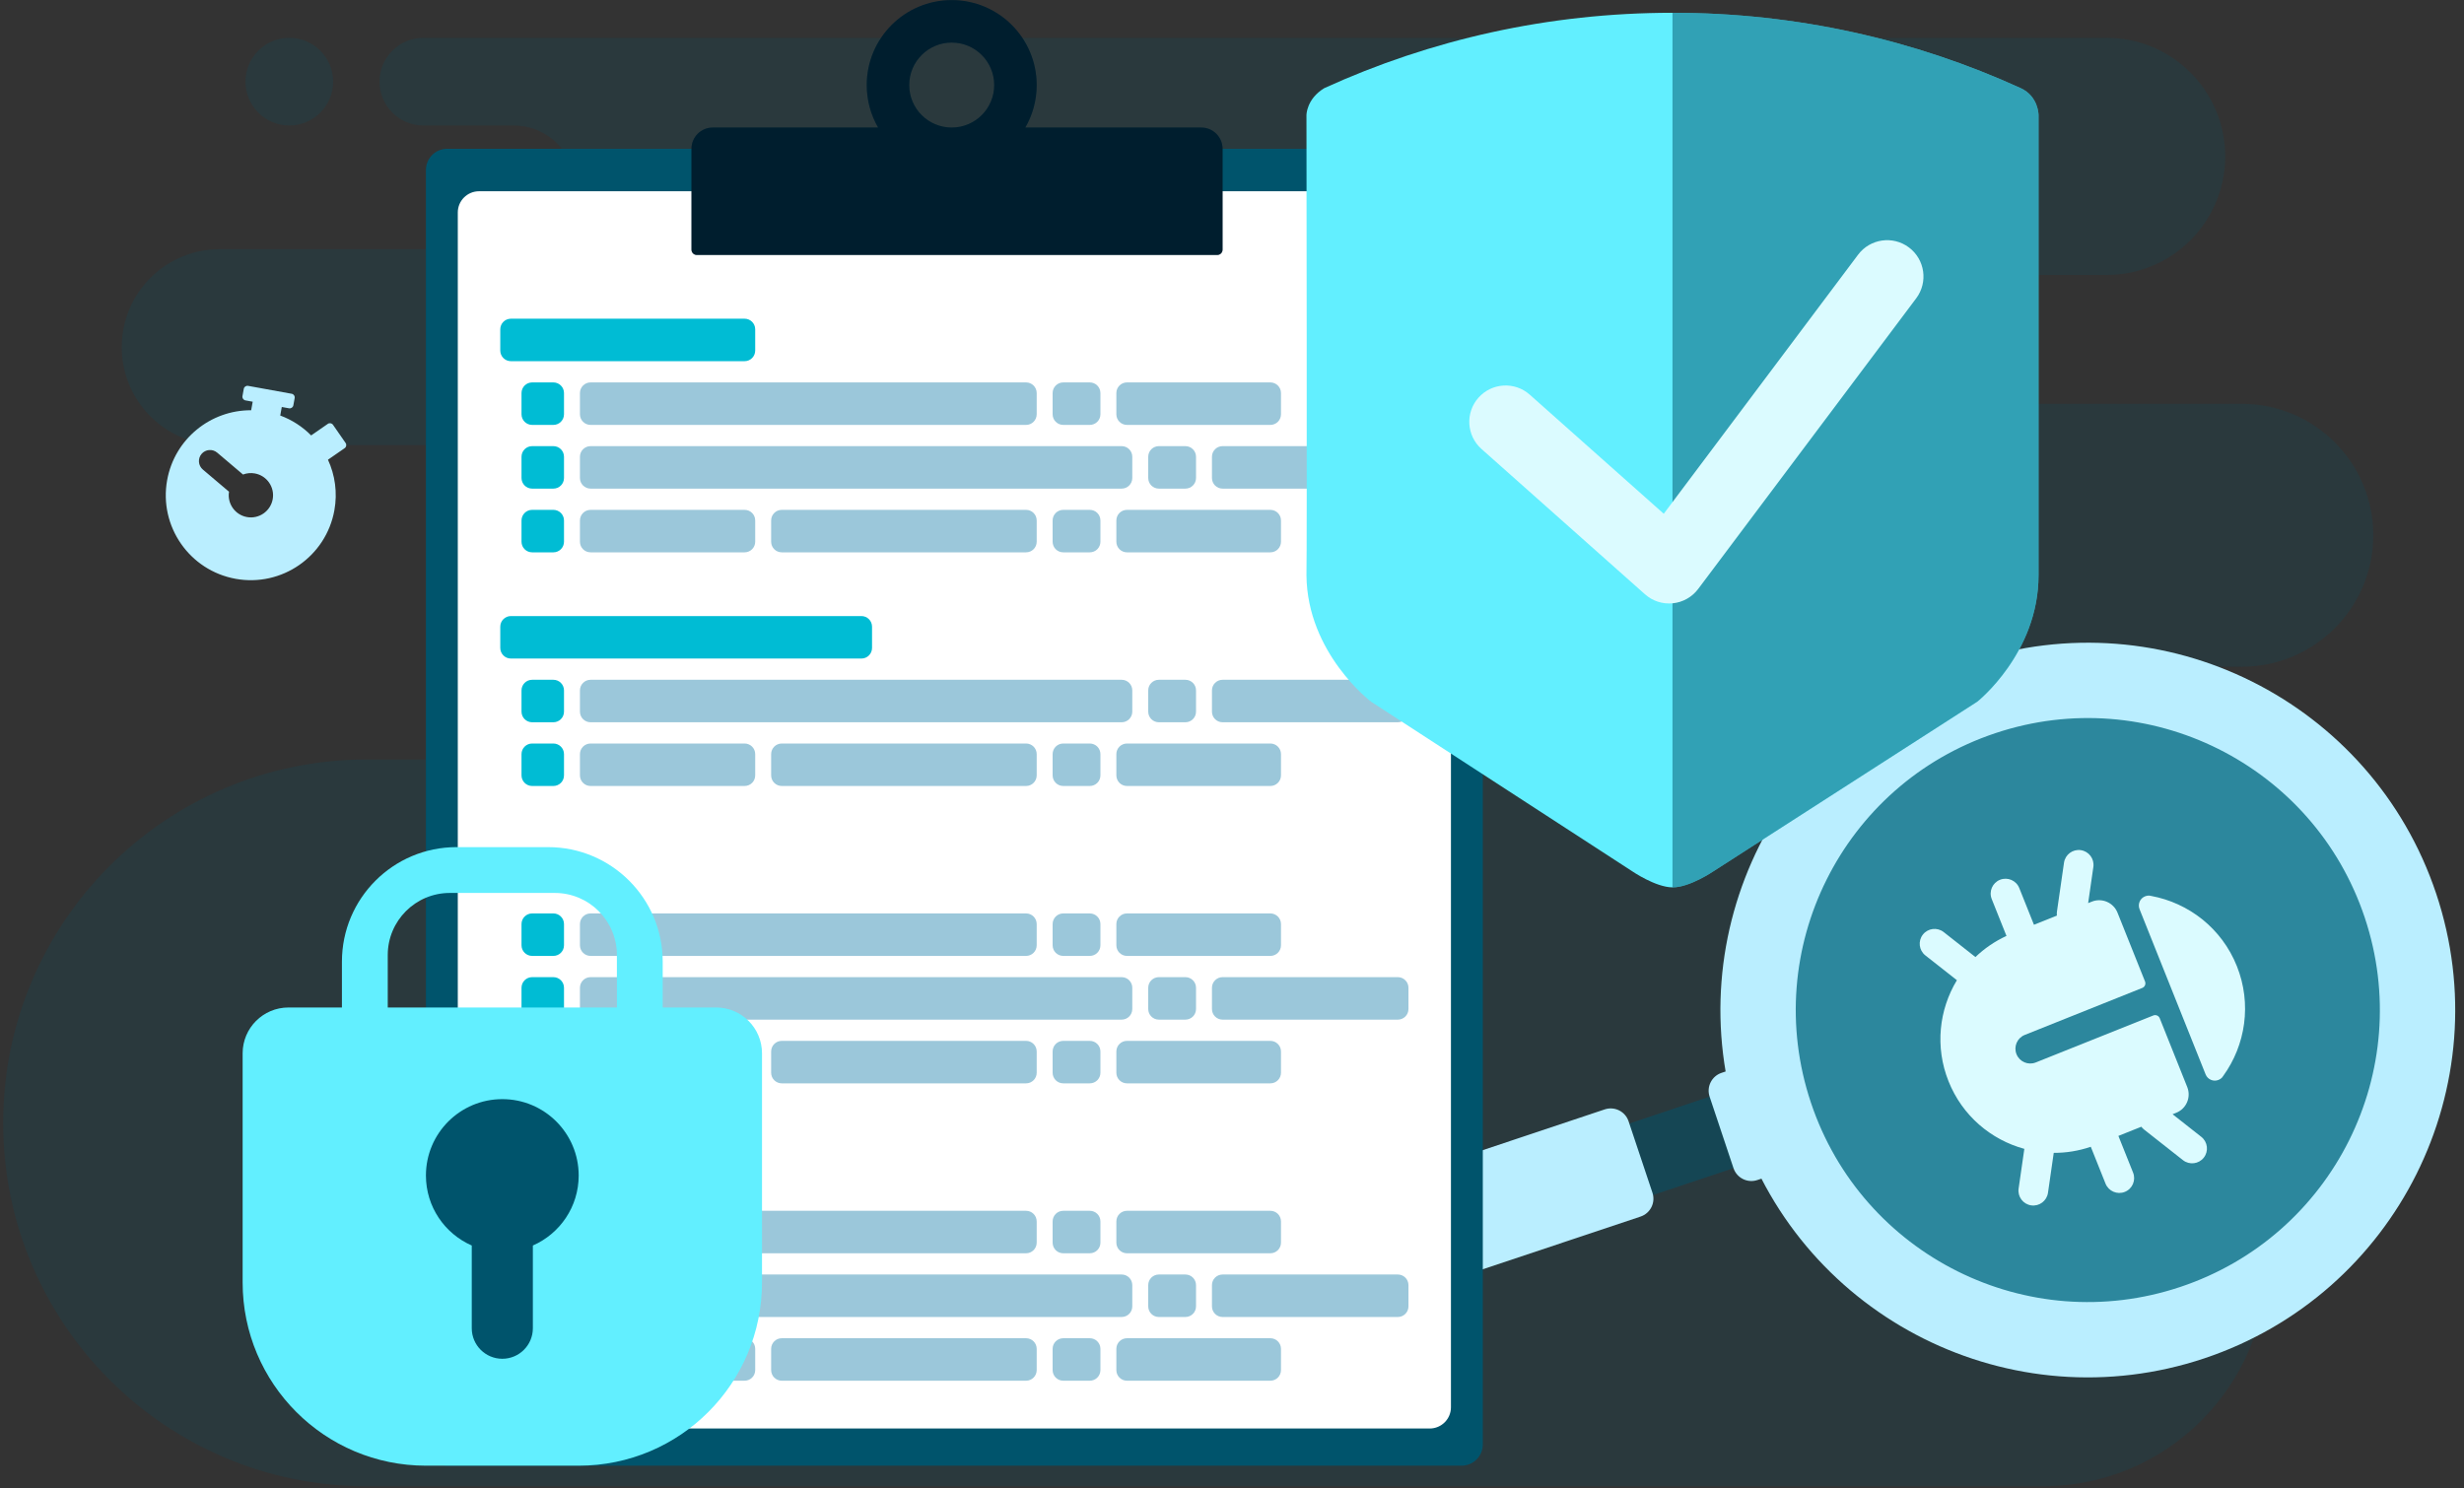 <svg width="447" height="270" viewBox="0 0 447 270" fill="none" xmlns="http://www.w3.org/2000/svg">
<rect x="0" y="0" width="447" height="270" fill="#333333" stroke="none"/>
<g clip-path="url(#clip0_1200_3260)">
<path fill-rule="evenodd" clip-rule="evenodd" d="M92.869 45.213H39.856C30.042 45.213 22.086 53.169 22.086 62.983C22.086 72.798 30.042 80.754 39.856 80.754H54.821H65.064H123.096C137.559 80.754 149.284 92.478 149.284 106.942C149.284 112.102 147.791 116.915 145.213 120.971H161.892C161.597 122.484 161.443 124.048 161.443 125.647C161.443 130.077 162.627 134.229 164.696 137.806H66.512C30.095 137.806 0.574 167.327 0.574 203.743C0.574 240.159 30.095 269.681 66.512 269.681H167.522H309.685H370.578C393.048 269.681 411.263 251.465 411.263 228.996C411.263 213.914 403.057 200.748 390.866 193.722C388.118 175.702 378.076 160.081 363.846 149.965H375.363C388.793 149.965 399.681 139.077 399.681 125.647C399.681 124.048 399.526 122.484 399.232 120.971H406.695C419.867 120.971 430.545 110.293 430.545 97.121C430.545 83.949 419.867 73.271 406.695 73.271H353.637C355.703 70.368 356.917 66.817 356.917 62.983C356.917 57.801 354.699 53.138 351.16 49.889H382.169C394.05 49.889 403.681 40.258 403.681 28.378C403.681 16.497 394.05 6.866 382.169 6.866H327.455H106.261H76.8C72.409 6.866 68.85 10.426 68.85 14.816C68.85 19.207 72.409 22.766 76.8 22.766H85.489H93.167C99.365 22.766 104.391 27.791 104.391 33.99C104.391 40.188 99.365 45.213 93.167 45.213H92.869Z" fill="#00546C" fill-opacity="0.18"/>
<path d="M52.483 22.766C56.874 22.766 60.433 19.207 60.433 14.816C60.433 10.426 56.874 6.866 52.483 6.866C48.093 6.866 44.533 10.426 44.533 14.816C44.533 19.207 48.093 22.766 52.483 22.766Z" fill="#00546C" fill-opacity="0.18"/>
<path fill-rule="evenodd" clip-rule="evenodd" d="M44.224 70.551C44.291 70.186 44.64 69.945 45.004 70.011L52.917 71.446C53.282 71.512 53.523 71.861 53.457 72.225L53.218 73.544C53.152 73.908 52.803 74.15 52.439 74.084L51.119 73.845L50.839 75.395C52.993 76.188 54.892 77.437 56.444 79.006L59.475 76.906C59.779 76.695 60.196 76.771 60.408 77.075L62.698 80.38C62.908 80.684 62.833 81.102 62.529 81.313L59.497 83.414C60.776 86.189 61.245 89.371 60.658 92.605C59.139 100.982 51.117 106.541 42.74 105.021C34.364 103.502 28.805 95.48 30.324 87.104C31.68 79.627 38.218 74.395 45.563 74.438L45.844 72.888L44.526 72.649C44.161 72.582 43.919 72.234 43.986 71.87L44.224 70.551ZM46.233 85.903C45.485 85.767 44.748 85.848 44.087 86.1L39.4 82.128C38.553 81.41 37.284 81.515 36.565 82.362C35.848 83.21 35.953 84.478 36.8 85.197L41.546 89.219C41.197 91.376 42.638 93.424 44.798 93.816C46.983 94.212 49.076 92.762 49.472 90.577C49.868 88.392 48.418 86.299 46.233 85.903Z" fill="#BAEEFF"/>
<path d="M317.711 200.063L319.878 206.545C320.475 208.335 319.51 210.27 317.719 210.869L298.272 217.367C296.483 217.965 294.547 216.999 293.948 215.209L291.782 208.727C291.185 206.936 292.151 205 293.941 204.402L313.388 197.904C315.177 197.306 317.113 198.272 317.711 200.063Z" fill="#00546C" fill-opacity="0.5"/>
<path d="M295.444 203.451L299.776 216.416C300.375 218.205 299.408 220.142 297.618 220.739L173.029 262.37C171.238 262.968 169.302 262.002 168.704 260.212L164.373 247.248C163.774 245.457 164.74 243.521 166.53 242.923L291.12 201.292C292.911 200.695 294.846 201.661 295.444 203.451Z" fill="#BAEEFF"/>
<path d="M321.098 195.329L325.43 208.293C326.028 210.083 325.062 212.02 323.272 212.617L318.802 214.111C317.012 214.709 315.076 213.743 314.477 211.952L310.146 198.989C309.548 197.198 310.514 195.263 312.304 194.664L316.773 193.17C318.564 192.573 320.5 193.539 321.098 195.329Z" fill="#BAEEFF"/>
<path d="M322.036 202.22C311.569 170.895 328.478 137.016 359.803 126.549C391.128 116.082 425.007 132.991 435.475 164.316C445.942 195.641 429.033 229.521 397.707 239.988C366.382 250.455 332.503 233.546 322.036 202.22Z" fill="#2C879D" stroke="#BAEEFF" stroke-width="13.669"/>
<path d="M389.877 162.497C389.908 162.502 389.939 162.507 389.97 162.513C390.07 162.523 390.169 162.54 390.266 162.566C397.042 163.824 403.045 168.422 405.794 175.294C408.541 182.165 407.363 189.633 403.324 195.216C403.27 195.303 403.21 195.387 403.142 195.463C403.124 195.487 403.106 195.512 403.089 195.536C402.917 195.713 402.703 195.849 402.46 195.946C401.539 196.314 400.496 195.866 400.128 194.947L388.14 164.966C387.773 164.045 388.22 163.002 389.14 162.633C389.384 162.537 389.631 162.487 389.877 162.497Z" fill="#DBFBFF"/>
<path d="M390.635 184.251C391.095 184.068 391.617 184.29 391.801 184.751L396.795 197.242C397.531 199.083 396.635 201.17 394.796 201.905L394.133 202.171L399.342 206.272C400.511 207.192 400.712 208.882 399.792 210.05C398.874 211.218 397.182 211.42 396.014 210.501L388.966 204.953C388.773 204.801 388.605 204.627 388.465 204.438L384.303 206.102L386.967 212.764C387.518 214.144 386.847 215.709 385.468 216.261C384.088 216.813 382.522 216.142 381.97 214.761L379.295 208.074C377.076 208.831 374.807 209.189 372.573 209.179L371.528 216.427C371.315 217.899 369.951 218.919 368.481 218.707C367.01 218.494 365.989 217.13 366.201 215.66L367.24 208.454C361.208 206.811 355.993 202.457 353.493 196.204C350.992 189.952 351.768 183.202 355.004 177.852L349.284 173.351C348.116 172.432 347.915 170.74 348.835 169.572C349.754 168.404 351.445 168.203 352.613 169.122L358.366 173.651C359.98 172.104 361.869 170.797 363.999 169.817L361.325 163.129C360.772 161.748 361.444 160.183 362.824 159.631C364.204 159.08 365.769 159.751 366.321 161.131L368.986 167.794L373.147 166.129C373.119 165.895 373.12 165.653 373.155 165.409L374.435 156.532C374.648 155.062 376.012 154.04 377.482 154.253C378.954 154.466 379.973 155.829 379.761 157.301L378.815 163.863L379.479 163.597C381.318 162.862 383.406 163.757 384.141 165.597L389.137 178.089C389.32 178.549 389.096 179.07 388.637 179.254L367.317 187.779C365.937 188.331 365.265 189.896 365.818 191.276C366.369 192.656 367.935 193.327 369.315 192.776L390.635 184.251Z" fill="#DBFBFF"/>
<path d="M265.146 26.995H81.121C78.993 26.995 77.268 28.721 77.268 30.849V262.084C77.268 264.213 78.993 265.938 81.121 265.938H265.146C267.275 265.938 269 264.213 269 262.084V30.849C269 28.721 267.275 26.995 265.146 26.995Z" fill="#00546C"/>
<path d="M259.366 34.702H86.903C84.774 34.702 83.049 36.427 83.049 38.556V255.339C83.049 257.468 84.774 259.193 86.903 259.193H259.366C261.494 259.193 263.22 257.468 263.22 255.339V38.556C263.22 36.427 261.494 34.702 259.366 34.702Z" fill="white"/>
<path d="M135.076 57.826H92.683C91.619 57.826 90.756 58.689 90.756 59.753V63.607C90.756 64.672 91.619 65.534 92.683 65.534H135.076C136.14 65.534 137.003 64.672 137.003 63.607V59.753C137.003 58.689 136.14 57.826 135.076 57.826Z" fill="#00BCD4"/>
<path d="M135.076 208.129H92.683C91.619 208.129 90.756 208.991 90.756 210.056V213.91C90.756 214.974 91.619 215.837 92.683 215.837H135.076C136.14 215.837 137.003 214.974 137.003 213.91V210.056C137.003 208.991 136.14 208.129 135.076 208.129Z" fill="#00BCD4"/>
<path d="M156.273 111.781H92.683C91.619 111.781 90.756 112.643 90.756 113.708V117.562C90.756 118.626 91.619 119.489 92.683 119.489H156.273C157.337 119.489 158.199 118.626 158.199 117.562V113.708C158.199 112.643 157.337 111.781 156.273 111.781Z" fill="#00BCD4"/>
<path d="M100.39 123.342H96.536C95.472 123.342 94.609 124.204 94.609 125.269V129.123C94.609 130.187 95.472 131.05 96.536 131.05H100.39C101.454 131.05 102.317 130.187 102.317 129.123V125.269C102.317 124.204 101.454 123.342 100.39 123.342Z" fill="#00BCD4"/>
<path d="M100.39 134.905H96.536C95.472 134.905 94.609 135.767 94.609 136.832V140.685C94.609 141.75 95.472 142.612 96.536 142.612H100.39C101.454 142.612 102.317 141.75 102.317 140.685V136.832C102.317 135.767 101.454 134.905 100.39 134.905Z" fill="#00BCD4"/>
<path d="M100.39 80.949H96.536C95.472 80.949 94.609 81.812 94.609 82.876V86.73C94.609 87.794 95.472 88.657 96.536 88.657H100.39C101.454 88.657 102.317 87.794 102.317 86.73V82.876C102.317 81.812 101.454 80.949 100.39 80.949Z" fill="#00BCD4"/>
<path d="M100.39 177.298H96.536C95.472 177.298 94.609 178.161 94.609 179.225V183.079C94.609 184.143 95.472 185.006 96.536 185.006H100.39C101.454 185.006 102.317 184.143 102.317 183.079V179.225C102.317 178.161 101.454 177.298 100.39 177.298Z" fill="#00BCD4"/>
<path d="M100.39 231.252H96.536C95.472 231.252 94.609 232.114 94.609 233.179V237.033C94.609 238.097 95.472 238.96 96.536 238.96H100.39C101.454 238.96 102.317 238.097 102.317 237.033V233.179C102.317 232.114 101.454 231.252 100.39 231.252Z" fill="#00BCD4"/>
<path d="M100.39 92.51H96.536C95.472 92.51 94.609 93.373 94.609 94.437V98.291C94.609 99.356 95.472 100.218 96.536 100.218H100.39C101.454 100.218 102.317 99.356 102.317 98.291V94.437C102.317 93.373 101.454 92.51 100.39 92.51Z" fill="#00BCD4"/>
<path d="M100.39 188.859H96.536C95.472 188.859 94.609 189.722 94.609 190.786V194.64C94.609 195.704 95.472 196.567 96.536 196.567H100.39C101.454 196.567 102.317 195.704 102.317 194.64V190.786C102.317 189.722 101.454 188.859 100.39 188.859Z" fill="#00BCD4"/>
<path d="M100.39 242.813H96.536C95.472 242.813 94.609 243.675 94.609 244.74V248.594C94.609 249.658 95.472 250.521 96.536 250.521H100.39C101.454 250.521 102.317 249.658 102.317 248.594V244.74C102.317 243.675 101.454 242.813 100.39 242.813Z" fill="#00BCD4"/>
<path d="M203.484 123.342H107.136C106.072 123.342 105.209 124.204 105.209 125.269V129.123C105.209 130.187 106.072 131.05 107.136 131.05H203.484C204.549 131.05 205.411 130.187 205.411 129.123V125.269C205.411 124.204 204.549 123.342 203.484 123.342Z" fill="#9BC7DA"/>
<path d="M203.484 80.949H107.136C106.072 80.949 105.209 81.812 105.209 82.876V86.73C105.209 87.794 106.072 88.657 107.136 88.657H203.484C204.549 88.657 205.411 87.794 205.411 86.73V82.876C205.411 81.812 204.549 80.949 203.484 80.949Z" fill="#9BC7DA"/>
<path d="M203.484 177.298H107.136C106.072 177.298 105.209 178.161 105.209 179.225V183.079C105.209 184.143 106.072 185.006 107.136 185.006H203.484C204.549 185.006 205.411 184.143 205.411 183.079V179.225C205.411 178.161 204.549 177.298 203.484 177.298Z" fill="#9BC7DA"/>
<path d="M203.484 231.252H107.136C106.072 231.252 105.209 232.114 105.209 233.179V237.033C105.209 238.097 106.072 238.96 107.136 238.96H203.484C204.549 238.96 205.411 238.097 205.411 237.033V233.179C205.411 232.114 204.549 231.252 203.484 231.252Z" fill="#9BC7DA"/>
<path d="M100.39 69.388H96.536C95.472 69.388 94.609 70.251 94.609 71.315V75.169C94.609 76.233 95.472 77.096 96.536 77.096H100.39C101.454 77.096 102.317 76.233 102.317 75.169V71.315C102.317 70.251 101.454 69.388 100.39 69.388Z" fill="#00BCD4"/>
<path d="M100.39 165.736H96.536C95.472 165.736 94.609 166.599 94.609 167.663V171.517C94.609 172.581 95.472 173.444 96.536 173.444H100.39C101.454 173.444 102.317 172.581 102.317 171.517V167.663C102.317 166.599 101.454 165.736 100.39 165.736Z" fill="#00BCD4"/>
<path d="M100.39 219.691H96.536C95.472 219.691 94.609 220.553 94.609 221.618V225.472C94.609 226.536 95.472 227.399 96.536 227.399H100.39C101.454 227.399 102.317 226.536 102.317 225.472V221.618C102.317 220.553 101.454 219.691 100.39 219.691Z" fill="#00BCD4"/>
<path d="M135.077 134.905H107.136C106.072 134.905 105.209 135.767 105.209 136.832V140.685C105.209 141.75 106.072 142.612 107.136 142.612H135.077C136.141 142.612 137.004 141.75 137.004 140.685V136.832C137.004 135.767 136.141 134.905 135.077 134.905Z" fill="#9BC7DA"/>
<path d="M135.077 92.51H107.136C106.072 92.51 105.209 93.373 105.209 94.437V98.291C105.209 99.356 106.072 100.218 107.136 100.218H135.077C136.141 100.218 137.004 99.356 137.004 98.291V94.437C137.004 93.373 136.141 92.51 135.077 92.51Z" fill="#9BC7DA"/>
<path d="M135.077 188.859H107.136C106.072 188.859 105.209 189.722 105.209 190.786V194.64C105.209 195.704 106.072 196.567 107.136 196.567H135.077C136.141 196.567 137.004 195.704 137.004 194.64V190.786C137.004 189.722 136.141 188.859 135.077 188.859Z" fill="#9BC7DA"/>
<path d="M135.077 242.813H107.136C106.072 242.813 105.209 243.675 105.209 244.74V248.594C105.209 249.658 106.072 250.521 107.136 250.521H135.077C136.141 250.521 137.004 249.658 137.004 248.594V244.74C137.004 243.675 136.141 242.813 135.077 242.813Z" fill="#9BC7DA"/>
<path d="M186.141 69.388H107.136C106.072 69.388 105.209 70.251 105.209 71.315V75.169C105.209 76.233 106.072 77.096 107.136 77.096H186.141C187.206 77.096 188.068 76.233 188.068 75.169V71.315C188.068 70.251 187.206 69.388 186.141 69.388Z" fill="#9BC7DA"/>
<path d="M186.141 165.736H107.136C106.072 165.736 105.209 166.599 105.209 167.663V171.517C105.209 172.581 106.072 173.444 107.136 173.444H186.141C187.206 173.444 188.068 172.581 188.068 171.517V167.663C188.068 166.599 187.206 165.736 186.141 165.736Z" fill="#9BC7DA"/>
<path d="M186.141 219.691H107.136C106.072 219.691 105.209 220.553 105.209 221.618V225.472C105.209 226.536 106.072 227.399 107.136 227.399H186.141C187.206 227.399 188.068 226.536 188.068 225.472V221.618C188.068 220.553 187.206 219.691 186.141 219.691Z" fill="#9BC7DA"/>
<path d="M186.142 134.905H141.821C140.757 134.905 139.895 135.767 139.895 136.832V140.685C139.895 141.75 140.757 142.612 141.821 142.612H186.142C187.206 142.612 188.069 141.75 188.069 140.685V136.832C188.069 135.767 187.206 134.905 186.142 134.905Z" fill="#9BC7DA"/>
<path d="M186.142 92.51H141.821C140.757 92.51 139.895 93.373 139.895 94.437V98.291C139.895 99.356 140.757 100.218 141.821 100.218H186.142C187.206 100.218 188.069 99.356 188.069 98.291V94.437C188.069 93.373 187.206 92.51 186.142 92.51Z" fill="#9BC7DA"/>
<path d="M186.142 188.859H141.821C140.757 188.859 139.895 189.722 139.895 190.786V194.64C139.895 195.704 140.757 196.567 141.821 196.567H186.142C187.206 196.567 188.069 195.704 188.069 194.64V190.786C188.069 189.722 187.206 188.859 186.142 188.859Z" fill="#9BC7DA"/>
<path d="M186.142 242.813H141.821C140.757 242.813 139.895 243.675 139.895 244.74V248.594C139.895 249.658 140.757 250.521 141.821 250.521H186.142C187.206 250.521 188.069 249.658 188.069 248.594V244.74C188.069 243.675 187.206 242.813 186.142 242.813Z" fill="#9BC7DA"/>
<path d="M197.703 69.388H192.886C191.822 69.388 190.959 70.251 190.959 71.315V75.169C190.959 76.233 191.822 77.096 192.886 77.096H197.703C198.768 77.096 199.63 76.233 199.63 75.169V71.315C199.63 70.251 198.768 69.388 197.703 69.388Z" fill="#9BC7DA"/>
<path d="M197.703 165.736H192.886C191.822 165.736 190.959 166.599 190.959 167.663V171.517C190.959 172.581 191.822 173.444 192.886 173.444H197.703C198.768 173.444 199.63 172.581 199.63 171.517V167.663C199.63 166.599 198.768 165.736 197.703 165.736Z" fill="#9BC7DA"/>
<path d="M197.703 219.691H192.886C191.822 219.691 190.959 220.553 190.959 221.618V225.472C190.959 226.536 191.822 227.399 192.886 227.399H197.703C198.768 227.399 199.63 226.536 199.63 225.472V221.618C199.63 220.553 198.768 219.691 197.703 219.691Z" fill="#9BC7DA"/>
<path d="M197.703 134.905H192.886C191.822 134.905 190.959 135.767 190.959 136.832V140.685C190.959 141.75 191.822 142.612 192.886 142.612H197.703C198.768 142.612 199.63 141.75 199.63 140.685V136.832C199.63 135.767 198.768 134.905 197.703 134.905Z" fill="#9BC7DA"/>
<path d="M197.703 92.51H192.886C191.822 92.51 190.959 93.373 190.959 94.437V98.291C190.959 99.356 191.822 100.218 192.886 100.218H197.703C198.768 100.218 199.63 99.356 199.63 98.291V94.437C199.63 93.373 198.768 92.51 197.703 92.51Z" fill="#9BC7DA"/>
<path d="M197.703 188.859H192.886C191.822 188.859 190.959 189.722 190.959 190.786V194.64C190.959 195.704 191.822 196.567 192.886 196.567H197.703C198.768 196.567 199.63 195.704 199.63 194.64V190.786C199.63 189.722 198.768 188.859 197.703 188.859Z" fill="#9BC7DA"/>
<path d="M197.703 242.813H192.886C191.822 242.813 190.959 243.675 190.959 244.74V248.594C190.959 249.658 191.822 250.521 192.886 250.521H197.703C198.768 250.521 199.63 249.658 199.63 248.594V244.74C199.63 243.675 198.768 242.813 197.703 242.813Z" fill="#9BC7DA"/>
<path d="M215.047 123.342H210.23C209.165 123.342 208.303 124.204 208.303 125.269V129.123C208.303 130.187 209.165 131.05 210.23 131.05H215.047C216.111 131.05 216.974 130.187 216.974 129.123V125.269C216.974 124.204 216.111 123.342 215.047 123.342Z" fill="#9BC7DA"/>
<path d="M215.047 80.949H210.23C209.165 80.949 208.303 81.812 208.303 82.876V86.73C208.303 87.794 209.165 88.657 210.23 88.657H215.047C216.111 88.657 216.974 87.794 216.974 86.73V82.876C216.974 81.812 216.111 80.949 215.047 80.949Z" fill="#9BC7DA"/>
<path d="M215.047 177.298H210.23C209.165 177.298 208.303 178.161 208.303 179.225V183.079C208.303 184.143 209.165 185.006 210.23 185.006H215.047C216.111 185.006 216.974 184.143 216.974 183.079V179.225C216.974 178.161 216.111 177.298 215.047 177.298Z" fill="#9BC7DA"/>
<path d="M215.047 231.252H210.23C209.165 231.252 208.303 232.114 208.303 233.179V237.033C208.303 238.097 209.165 238.96 210.23 238.96H215.047C216.111 238.96 216.974 238.097 216.974 237.033V233.179C216.974 232.114 216.111 231.252 215.047 231.252Z" fill="#9BC7DA"/>
<path d="M253.585 123.342H221.79C220.726 123.342 219.863 124.204 219.863 125.269V129.123C219.863 130.187 220.726 131.05 221.79 131.05H253.585C254.649 131.05 255.512 130.187 255.512 129.123V125.269C255.512 124.204 254.649 123.342 253.585 123.342Z" fill="#9BC7DA"/>
<path d="M253.585 80.949H221.79C220.726 80.949 219.863 81.812 219.863 82.876V86.73C219.863 87.794 220.726 88.657 221.79 88.657H253.585C254.649 88.657 255.512 87.794 255.512 86.73V82.876C255.512 81.812 254.649 80.949 253.585 80.949Z" fill="#9BC7DA"/>
<path d="M253.585 177.298H221.79C220.726 177.298 219.863 178.161 219.863 179.225V183.079C219.863 184.143 220.726 185.006 221.79 185.006H253.585C254.649 185.006 255.512 184.143 255.512 183.079V179.225C255.512 178.161 254.649 177.298 253.585 177.298Z" fill="#9BC7DA"/>
<path d="M253.585 231.252H221.79C220.726 231.252 219.863 232.114 219.863 233.179V237.033C219.863 238.097 220.726 238.96 221.79 238.96H253.585C254.649 238.96 255.512 238.097 255.512 237.033V233.179C255.512 232.114 254.649 231.252 253.585 231.252Z" fill="#9BC7DA"/>
<path d="M230.461 69.388H204.446C203.382 69.388 202.52 70.251 202.52 71.315V75.169C202.52 76.233 203.382 77.096 204.446 77.096H230.461C231.525 77.096 232.387 76.233 232.387 75.169V71.315C232.387 70.251 231.525 69.388 230.461 69.388Z" fill="#9BC7DA"/>
<path d="M230.461 165.736H204.446C203.382 165.736 202.52 166.599 202.52 167.663V171.517C202.52 172.581 203.382 173.444 204.446 173.444H230.461C231.525 173.444 232.387 172.581 232.387 171.517V167.663C232.387 166.599 231.525 165.736 230.461 165.736Z" fill="#9BC7DA"/>
<path d="M230.461 219.691H204.446C203.382 219.691 202.52 220.553 202.52 221.618V225.472C202.52 226.536 203.382 227.399 204.446 227.399H230.461C231.525 227.399 232.387 226.536 232.387 225.472V221.618C232.387 220.553 231.525 219.691 230.461 219.691Z" fill="#9BC7DA"/>
<path d="M230.461 134.905H204.446C203.382 134.905 202.52 135.767 202.52 136.832V140.685C202.52 141.75 203.382 142.612 204.446 142.612H230.461C231.525 142.612 232.387 141.75 232.387 140.685V136.832C232.387 135.767 231.525 134.905 230.461 134.905Z" fill="#9BC7DA"/>
<path d="M230.461 92.51H204.446C203.382 92.51 202.52 93.373 202.52 94.437V98.291C202.52 99.356 203.382 100.218 204.446 100.218H230.461C231.525 100.218 232.387 99.356 232.387 98.291V94.437C232.387 93.373 231.525 92.51 230.461 92.51Z" fill="#9BC7DA"/>
<path d="M230.461 188.859H204.446C203.382 188.859 202.52 189.722 202.52 190.786V194.64C202.52 195.704 203.382 196.567 204.446 196.567H230.461C231.525 196.567 232.387 195.704 232.387 194.64V190.786C232.387 189.722 231.525 188.859 230.461 188.859Z" fill="#9BC7DA"/>
<path d="M230.461 242.813H204.446C203.382 242.813 202.52 243.675 202.52 244.74V248.594C202.52 249.658 203.382 250.521 204.446 250.521H230.461C231.525 250.521 232.387 249.658 232.387 248.594V244.74C232.387 243.675 231.525 242.813 230.461 242.813Z" fill="#9BC7DA"/>
<path fill-rule="evenodd" clip-rule="evenodd" d="M180.36 15.434C180.36 19.691 176.909 23.142 172.652 23.142C168.395 23.142 164.944 19.691 164.944 15.434C164.944 11.177 168.395 7.726 172.652 7.726C176.909 7.726 180.36 11.177 180.36 15.434ZM186.006 23.142C187.317 20.874 188.068 18.242 188.068 15.434C188.068 6.92 181.166 0.018 172.652 0.018C164.138 0.018 157.236 6.92 157.236 15.434C157.236 18.242 157.987 20.874 159.299 23.142H129.295C127.167 23.142 125.441 24.867 125.441 26.995V45.302C125.441 45.834 125.873 46.265 126.405 46.265H220.826C221.358 46.265 221.789 45.834 221.789 45.302V26.995C221.789 24.867 220.064 23.142 217.935 23.142H186.006Z" fill="#002B41"/>
<path fill-rule="evenodd" clip-rule="evenodd" d="M180.36 15.434C180.36 19.691 176.909 23.142 172.652 23.142C168.395 23.142 164.944 19.691 164.944 15.434C164.944 11.177 168.395 7.726 172.652 7.726C176.909 7.726 180.36 11.177 180.36 15.434ZM186.006 23.142C187.317 20.874 188.068 18.242 188.068 15.434C188.068 6.92 181.166 0.018 172.652 0.018C164.138 0.018 157.236 6.92 157.236 15.434C157.236 18.242 157.987 20.874 159.299 23.142H129.295C127.167 23.142 125.441 24.867 125.441 26.995V45.302C125.441 45.834 125.873 46.265 126.405 46.265H220.826C221.358 46.265 221.789 45.834 221.789 45.302V26.995C221.789 24.867 220.064 23.142 217.935 23.142H186.006Z" fill="black" fill-opacity="0.3"/>
<path fill-rule="evenodd" clip-rule="evenodd" d="M240.247 15.991C237.008 17.944 237.008 20.874 237.008 20.874C237.008 20.874 237.126 100.951 237.008 104.368C237.126 118.528 248.726 127.317 248.726 127.317L296.089 158.078C296.089 158.078 300.332 160.991 303.413 161.008C306.536 161.026 310.855 158.078 310.855 158.078L358.705 127.317C358.705 127.317 369.818 118.528 369.818 104.368C369.818 102.415 369.818 20.874 369.818 20.874C369.818 20.874 369.818 17.469 366.579 15.991C347.336 7.211 325.946 2.319 303.413 2.319C280.88 2.319 259.49 7.211 240.247 15.991Z" fill="#62EFFF"/>
<path fill-rule="evenodd" clip-rule="evenodd" d="M303.41 161.008V2.319C325.943 2.319 347.333 7.211 366.576 15.991C369.815 17.469 369.815 20.874 369.815 20.874V104.368C369.815 118.528 358.702 127.317 358.702 127.317L310.852 158.078C310.852 158.078 306.533 161.026 303.41 161.008Z" fill="#00546C" fill-opacity="0.5"/>
<path fill-rule="evenodd" clip-rule="evenodd" d="M346.306 44.897C349.219 47.081 349.809 51.213 347.625 54.125L308.074 106.859C306.968 108.334 305.295 109.278 303.461 109.463C301.627 109.647 299.8 109.056 298.422 107.831L268.759 81.464C266.038 79.045 265.793 74.879 268.212 72.158C270.631 69.437 274.797 69.192 277.518 71.611L301.826 93.218L337.078 46.215C339.262 43.303 343.394 42.713 346.306 44.897Z" fill="#DBFBFF"/>
<path fill-rule="evenodd" clip-rule="evenodd" d="M62.029 174.489C62.029 163.011 71.334 153.706 82.813 153.706H99.44C110.919 153.706 120.224 163.011 120.224 174.489V182.803H129.923C134.514 182.803 138.237 186.526 138.237 191.117V232.686C138.237 251.051 123.348 265.939 104.982 265.939H77.27C58.904 265.939 44.016 251.051 44.016 232.686V191.117C44.016 186.526 47.738 182.803 52.329 182.803H62.029V174.489ZM70.343 182.803H111.911V173.284C111.911 167.062 106.868 162.019 100.646 162.019H81.608C75.386 162.019 70.343 167.062 70.343 173.284V182.803Z" fill="#62EFFF"/>
<path fill-rule="evenodd" clip-rule="evenodd" d="M96.668 225.99C101.562 223.852 104.981 218.969 104.981 213.286C104.981 205.633 98.778 199.431 91.126 199.431C83.473 199.431 77.269 205.633 77.269 213.286C77.269 218.968 80.689 223.851 85.583 225.989V240.998C85.583 244.059 88.065 246.541 91.125 246.541C94.186 246.541 96.668 244.059 96.668 240.998V225.99Z" fill="#00546C"/>
</g>
<defs>
<clipPath id="clip0_1200_3260">
<rect width="446" height="270" fill="white" transform="translate(0.074)"/>
</clipPath>
</defs>
</svg>
